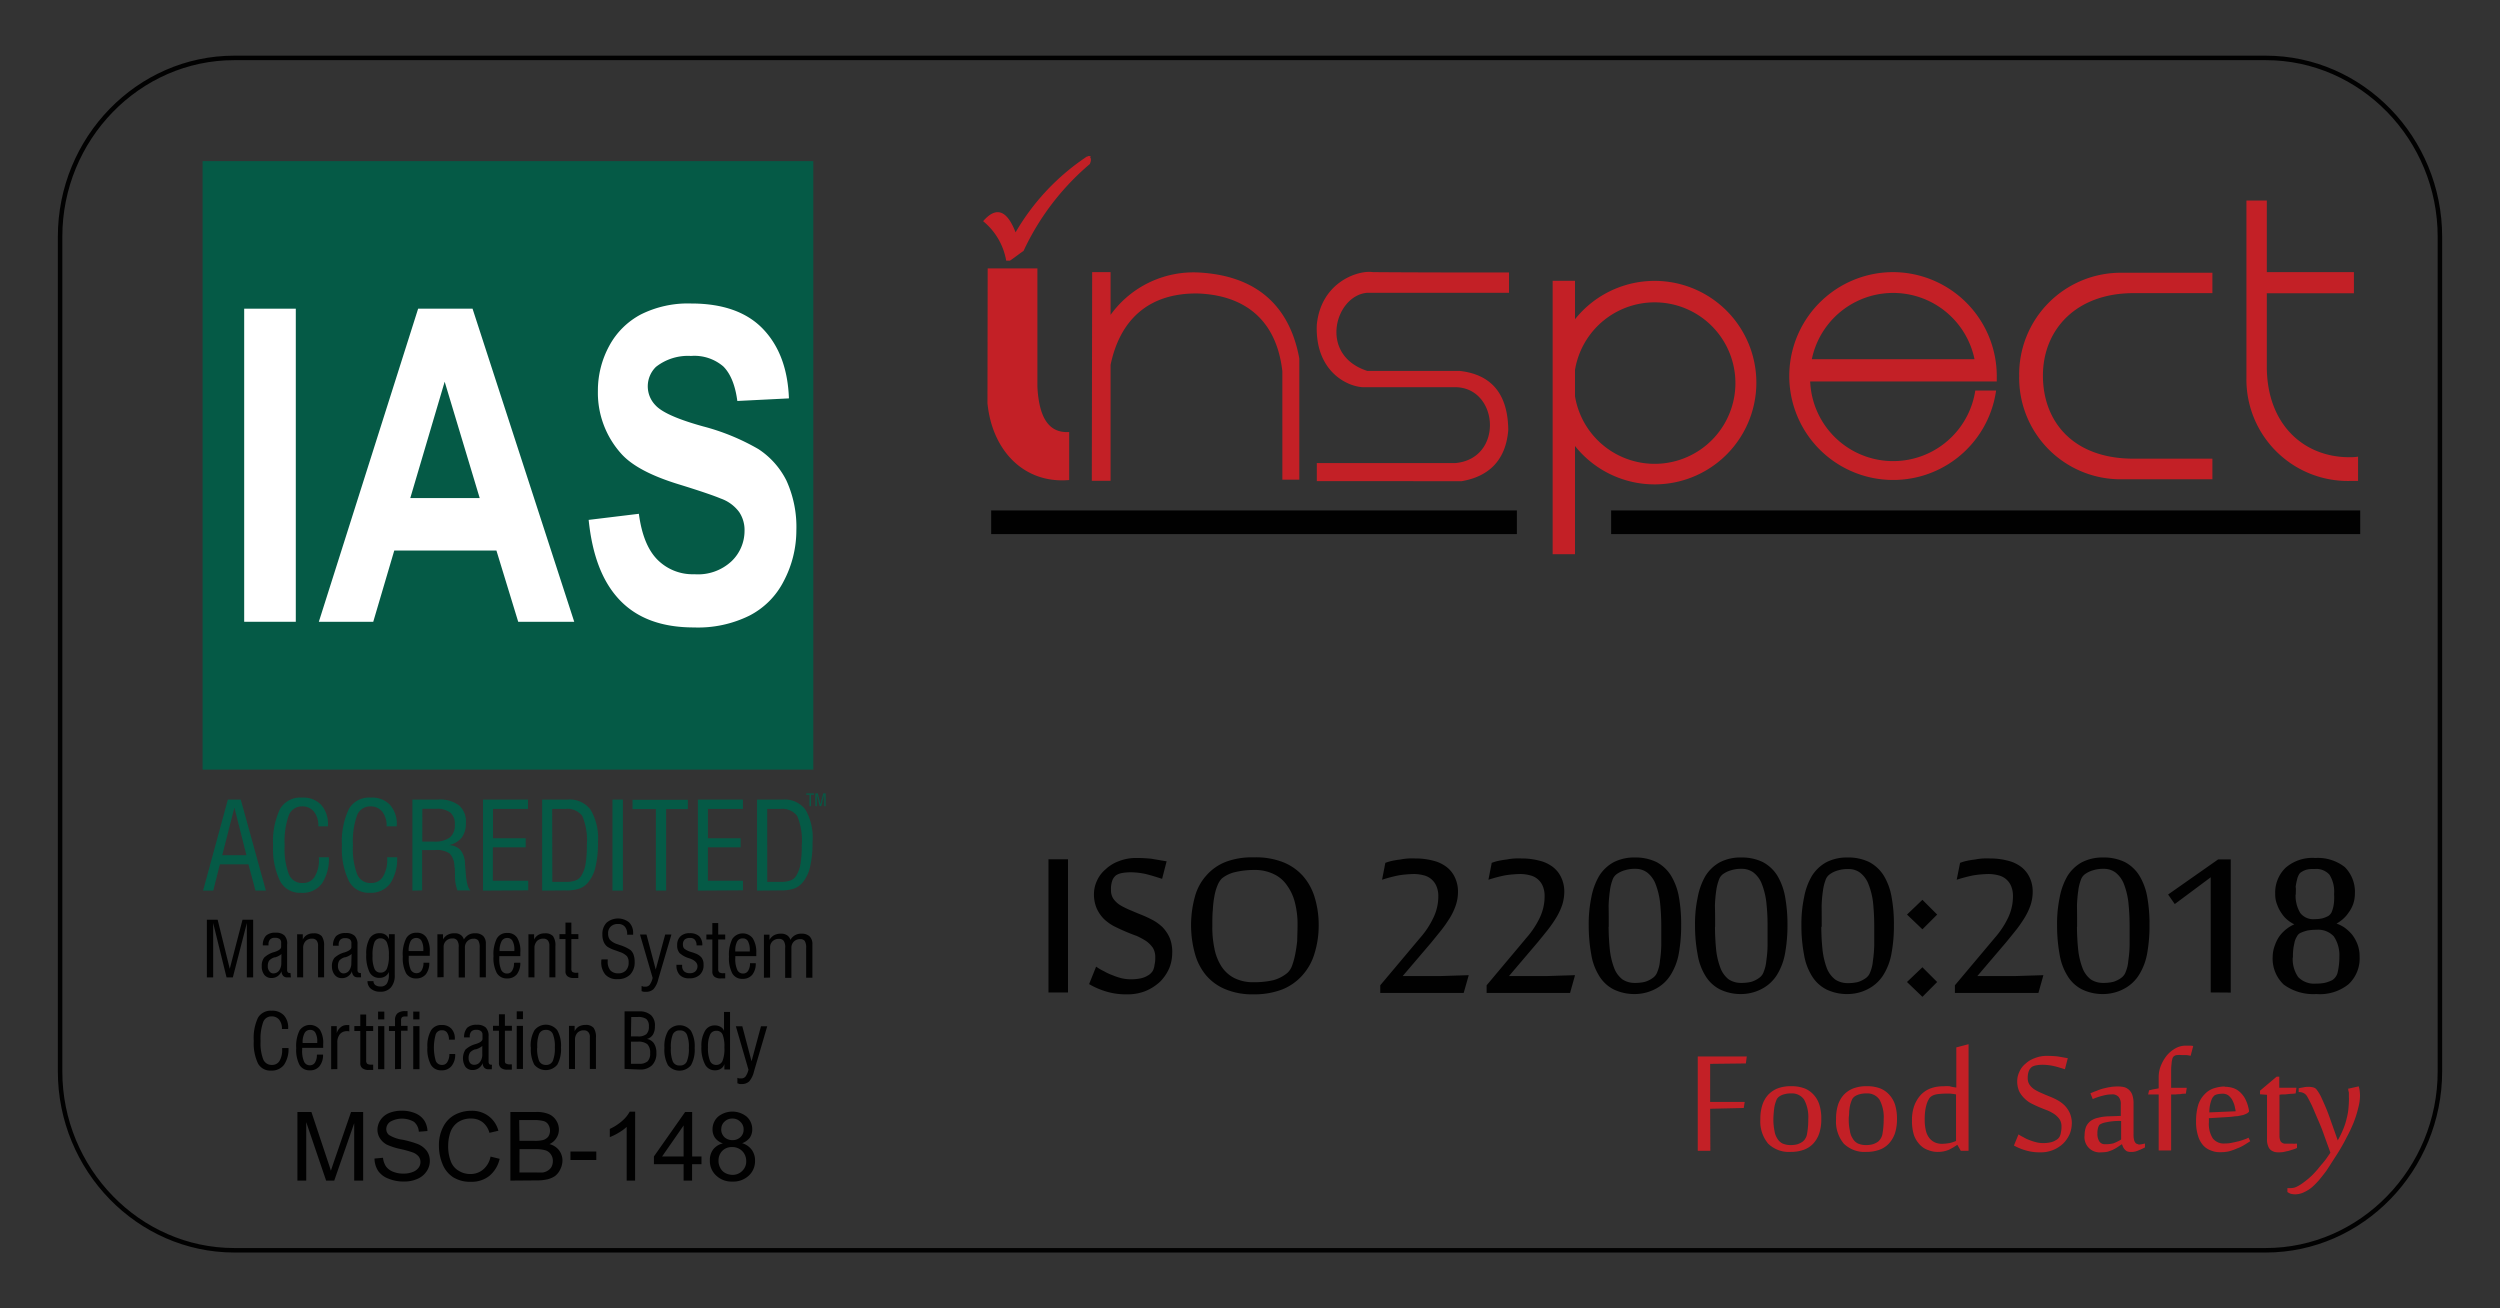 <svg id="Layer_1" data-name="Layer 1" xmlns="http://www.w3.org/2000/svg" viewBox="0 0 357 186.8"><rect x="0" y="0" width="357" height="186.8" fill="#333333" stroke="none"/><defs><style>.cls-1,.cls-6{fill:#c32026;}.cls-1{fill-rule:evenodd;}.cls-2,.cls-4,.cls-5{fill:none;stroke-miterlimit:10;}.cls-2{stroke:#c32026;}.cls-2,.cls-4{stroke-width:0.28px;}.cls-3{fill:#010101;}.cls-4,.cls-5{stroke:#010101;}.cls-5{stroke-width:0.64px;}.cls-7{fill:#055a46;}.cls-8{fill:#fff;}</style></defs><title>iso icons</title><path class="cls-1" d="M224.77,52.82v3.77a11.67,11.67,0,1,0,0-3.77Zm-2.91-12.58h2.91V46a14.39,14.39,0,1,1,0,17.28V79h-2.91V40.24Z"/><path class="cls-2" d="M224.77,52.82v3.77a11.67,11.67,0,1,0,0-3.77Zm-2.91-12.58h2.91V46a14.39,14.39,0,1,1,0,17.28V79h-2.91V40.24Z"/><path class="cls-1" d="M141.18,38.47H148V55.21c.21,4.28,1.55,6.74,4.54,6.63v6.58c-6.36.48-10.75-4.28-11.39-10.86Zm-.59-6.9a9.43,9.43,0,0,1,3.21,5.51h.38c.64-.43,1.23-.91,1.87-1.34a36.46,36.46,0,0,1,9.46-12.4c.22-.54.16-.86-.16-.91A32.58,32.58,0,0,0,145,33.5C143.59,29.7,142.09,29.92,140.59,31.57ZM156.1,39h2.35v6.41a14.46,14.46,0,0,1,12.68-6.36c8.18.43,12.88,4.65,14.27,12.14V68.36h-2.14V53c-.9-7.86-5.93-11-12.19-11.23-6.95-.1-11.23,3.64-12.62,10.32V68.52h-2.4Zm59.25.05v2.62H195.24c-4.76.37-7.22,9.14,0,11.44h13.21c4.28.48,6.74,3.05,6.79,8.29-.37,4.6-3.1,6.58-6.52,7.17H188.18v-2.3h19.63c7.16-.64,6.41-11.07,0-11.12H194.55c-2.36-.17-6.63-2.41-6.37-8.77.59-6,5.83-7.7,7.86-7.38,6.42.05,12.89.05,19.31.05Z"/><path class="cls-2" d="M141.18,38.47H148V55.21c.21,4.28,1.55,6.74,4.54,6.63v6.58c-6.36.48-10.75-4.28-11.39-10.86Zm-.59-6.9a9.43,9.43,0,0,1,3.21,5.51h.38c.64-.43,1.23-.91,1.87-1.34a36.46,36.46,0,0,1,9.46-12.4c.22-.54.16-.86-.16-.91A32.58,32.58,0,0,0,145,33.5C143.59,29.7,142.09,29.92,140.59,31.57ZM156.1,39h2.35v6.41a14.46,14.46,0,0,1,12.68-6.36c8.18.43,12.88,4.65,14.27,12.14V68.36h-2.14V53c-.9-7.86-5.93-11-12.19-11.23-6.95-.1-11.23,3.64-12.62,10.32V68.52h-2.4Zm59.25.05v2.62H195.24c-4.76.37-7.22,9.14,0,11.44h13.21c4.28.48,6.74,3.05,6.79,8.29-.37,4.6-3.1,6.58-6.52,7.17H188.18v-2.3h19.63c7.16-.64,6.41-11.07,0-11.12H194.55c-2.36-.17-6.63-2.41-6.37-8.77.59-6,5.83-7.7,7.86-7.38,6.42.05,12.89.05,19.31.05Z"/><path class="cls-1" d="M282.13,51.43a12,12,0,0,0-23.57,0ZM270.37,39A14.72,14.72,0,0,1,285,53.7v.63H258.35a12,12,0,0,0,23.84,1.58h2.69A14.7,14.7,0,1,1,270.37,39Z"/><path class="cls-2" d="M282.13,51.43a12,12,0,0,0-23.57,0ZM270.37,39A14.72,14.72,0,0,1,285,53.7v.63H258.35a12,12,0,0,0,23.84,1.58h2.69A14.7,14.7,0,1,1,270.37,39Z"/><path class="cls-1" d="M303.08,39.09h12.71v2.63H304.67c-8.34,0-13.08,5.33-13.08,11.92h0c0,6.59,4.32,12,13.08,12h11.12V68.3H303.08a14.34,14.34,0,0,1-14.6-14.6h0A14.37,14.37,0,0,1,303.08,39.09Z"/><path class="cls-2" d="M303.08,39.09h12.71v2.63H304.67c-8.34,0-13.08,5.33-13.08,11.92h0c0,6.59,4.32,12,13.08,12h11.12V68.3H303.08a14.34,14.34,0,0,1-14.6-14.6h0A14.37,14.37,0,0,1,303.08,39.09Z"/><path class="cls-1" d="M320.93,53.93V28.78h2.63V39H336v2.74H323.56V52.35c0,8.33,5.33,13.08,11.92,13.08h0a6.89,6.89,0,0,0,1.11-.06v3.17h-1A14.35,14.35,0,0,1,320.93,53.93Z"/><path class="cls-2" d="M320.93,53.93V28.78h2.63V39H336v2.74H323.56V52.35c0,8.33,5.33,13.08,11.92,13.08h0a6.89,6.89,0,0,0,1.11-.06v3.17h-1A14.35,14.35,0,0,1,320.93,53.93Z"/><path class="cls-3" d="M149.86,141.58V122.84h2.51v18.74Zm17.39-5.43a5.69,5.69,0,0,1-.41,2.06,6.34,6.34,0,0,1-1.24,1.84,6.88,6.88,0,0,1-2,1.31,6.71,6.71,0,0,1-2.7.49,9.39,9.39,0,0,1-2.84-.38,10.9,10.9,0,0,1-2.36-1l.89-2.22a7.73,7.73,0,0,0,1,.57,7.29,7.29,0,0,0,1.2.56,8.91,8.91,0,0,0,1.35.45,5.55,5.55,0,0,0,1.31.15,6.43,6.43,0,0,0,1.54-.15,3.27,3.27,0,0,0,1-.41,1.81,1.81,0,0,0,.41-.3,1.93,1.93,0,0,0,.38-.49,2.61,2.61,0,0,0,.22-.79,4.46,4.46,0,0,0,.11-1.12,2.67,2.67,0,0,0-.37-1.46,4.24,4.24,0,0,0-1-1,11.25,11.25,0,0,0-1.39-.75c-.53-.18-1.09-.41-1.61-.63s-1.09-.49-1.61-.75a6.35,6.35,0,0,1-1.39-1,5.07,5.07,0,0,1-1-1.46,4.93,4.93,0,0,1-.38-2.1,4.25,4.25,0,0,1,.41-1.73,4.34,4.34,0,0,1,1.17-1.57,5.36,5.36,0,0,1,1.87-1.16,6.5,6.5,0,0,1,2.51-.45,19.47,19.47,0,0,1,2.1.11l2,.34-.57,2.21c-.71-.23-1.42-.45-2.17-.64a11,11,0,0,0-2.14-.26,7.64,7.64,0,0,0-1.34.11,2.53,2.53,0,0,0-.9.34,1.94,1.94,0,0,0-.57.75,3.73,3.73,0,0,0-.22,1.46,2.3,2.3,0,0,0,.37,1.35,3.54,3.54,0,0,0,1,.94,11,11,0,0,0,1.42.71c.53.22,1.05.45,1.61.67a16.73,16.73,0,0,1,1.62.75,6.53,6.53,0,0,1,1.38,1,5.27,5.27,0,0,1,1,1.5A5.18,5.18,0,0,1,167.25,136.15Zm20.92-4a13.41,13.41,0,0,1-.6,4,8,8,0,0,1-1.73,3.07,7.47,7.47,0,0,1-2.81,1.95,10.93,10.93,0,0,1-4,.68,9.81,9.81,0,0,1-4-.72,7.07,7.07,0,0,1-2.7-1.95,8.12,8.12,0,0,1-1.57-3.07,15.17,15.17,0,0,1,0-8,7.28,7.28,0,0,1,1.61-3,7,7,0,0,1,2.73-1.91,10.48,10.48,0,0,1,3.94-.63,10.61,10.61,0,0,1,4,.63,7.42,7.42,0,0,1,2.85,1.91,8.07,8.07,0,0,1,1.69,3A13.4,13.4,0,0,1,188.17,132.14Zm-2.74,0a12.65,12.65,0,0,0-.37-3.26,7.23,7.23,0,0,0-1.17-2.55,4.82,4.82,0,0,0-1.95-1.65,6.31,6.31,0,0,0-2.88-.6,11.84,11.84,0,0,0-2.66.3,4.79,4.79,0,0,0-2,.94,3.07,3.07,0,0,0-.67,1.05,7.52,7.52,0,0,0-.45,1.57,14.34,14.34,0,0,0-.23,2c-.07.71-.07,1.42-.07,2.21a14.94,14.94,0,0,0,.3,3.3,7.41,7.41,0,0,0,1,2.58,5,5,0,0,0,1.87,1.73,6.14,6.14,0,0,0,2.89.63,12.15,12.15,0,0,0,2.85-.3,5.44,5.44,0,0,0,2.06-1.08,2.69,2.69,0,0,0,.68-1.05,10.66,10.66,0,0,0,.45-1.61,20.17,20.17,0,0,0,.3-2C185.39,133.6,185.43,132.85,185.43,132.14ZM200,139.52c.3,0,.67,0,1.12,0h3c.52,0,1.08,0,1.61,0l3.82-.12-.64,2.25H197.24v-.9l5.7-6.78a12.18,12.18,0,0,0,1.87-2.85,7.07,7.07,0,0,0,.72-3.11,3.65,3.65,0,0,0-.27-1.5,2.77,2.77,0,0,0-1.91-1.65,5.8,5.8,0,0,0-1.42-.19,15.84,15.84,0,0,0-2.21.19,21.73,21.73,0,0,0-2.18.56l.41-2.1a6.43,6.43,0,0,1,.9-.26,11.06,11.06,0,0,1,1.13-.18,8.34,8.34,0,0,1,1.16-.15,9.23,9.23,0,0,1,1,0,9.53,9.53,0,0,1,2.44.3,5,5,0,0,1,1.87.86,3.81,3.81,0,0,1,1.16,1.42,4.54,4.54,0,0,1,.45,2.07,5.8,5.8,0,0,1-.3,1.83,8.69,8.69,0,0,1-.82,1.76,20.16,20.16,0,0,1-1.2,1.73l-1.46,1.8Zm15.18,0c.3,0,.67,0,1.12,0h3c.52,0,1.09,0,1.61,0l3.82-.12-.63,2.25H212.43v-.9l5.69-6.78a12.55,12.55,0,0,0,1.88-2.85,7.2,7.2,0,0,0,.71-3.11,3.83,3.83,0,0,0-.26-1.5,2.76,2.76,0,0,0-1.92-1.65,5.73,5.73,0,0,0-1.42-.19,16,16,0,0,0-2.21.19,21.54,21.54,0,0,0-2.17.56l.41-2.1a5.73,5.73,0,0,1,.9-.26,10.87,10.87,0,0,1,1.12-.18,8.54,8.54,0,0,1,1.16-.15,9.4,9.4,0,0,1,1,0,9.51,9.51,0,0,1,2.43.3,5.07,5.07,0,0,1,1.88.86,3.91,3.91,0,0,1,1.16,1.42,4.54,4.54,0,0,1,.45,2.07,6.1,6.1,0,0,1-.3,1.83,9.32,9.32,0,0,1-.83,1.76,18.13,18.13,0,0,1-1.2,1.73c-.45.56-.93,1.16-1.46,1.8Zm18.33,2.29a6.62,6.62,0,0,1-3-.64,5,5,0,0,1-2-1.84,8.1,8.1,0,0,1-1.13-3,23,23,0,0,1-.37-4.16,18.49,18.49,0,0,1,.37-4,9.44,9.44,0,0,1,1.09-3,5.51,5.51,0,0,1,2-1.91,6.3,6.3,0,0,1,3-.67,6.74,6.74,0,0,1,3,.63,5.32,5.32,0,0,1,2,1.84,8.6,8.6,0,0,1,1.13,3,22,22,0,0,1,.33,4.05,22.19,22.19,0,0,1-.33,4,8.47,8.47,0,0,1-1.13,3,5.43,5.43,0,0,1-2,1.91A6.24,6.24,0,0,1,233.53,141.81Zm-3.94-9.6a33.56,33.56,0,0,0,.19,3.56,10.77,10.77,0,0,0,.64,2.59,3.83,3.83,0,0,0,1.2,1.61,3.3,3.3,0,0,0,1.87.53,6.09,6.09,0,0,0,1.43-.15,3.8,3.8,0,0,0,1.27-.64,1.9,1.9,0,0,0,.64-.9,5.17,5.17,0,0,0,.37-1.61,16.57,16.57,0,0,0,.19-2.21c0-.83,0-1.77,0-2.78a32.58,32.58,0,0,0-.19-3.48,10.8,10.8,0,0,0-.67-2.63,4,4,0,0,0-1.2-1.61,2.9,2.9,0,0,0-1.8-.56,4.72,4.72,0,0,0-1.46.19,3.85,3.85,0,0,0-1.28.6,1.81,1.81,0,0,0-.64.9,6.73,6.73,0,0,0-.37,1.53,19.21,19.21,0,0,0-.19,2.21C229.59,130.23,229.59,131.16,229.59,132.21Zm19.12,9.6a6.62,6.62,0,0,1-3-.64,5,5,0,0,1-2-1.84,8.09,8.09,0,0,1-1.12-3,22,22,0,0,1-.38-4.16,17.84,17.84,0,0,1,.38-4,9.44,9.44,0,0,1,1.08-3,5.54,5.54,0,0,1,2-1.91,6.23,6.23,0,0,1,3-.67,6.71,6.71,0,0,1,3,.63,5.35,5.35,0,0,1,2,1.84,8.79,8.79,0,0,1,1.12,3,21.89,21.89,0,0,1,.34,4.05,22.14,22.14,0,0,1-.34,4,8.66,8.66,0,0,1-1.12,3,5.46,5.46,0,0,1-2,1.91A6.21,6.21,0,0,1,248.71,141.81Zm-3.93-9.6a33.77,33.77,0,0,0,.18,3.56,10.77,10.77,0,0,0,.64,2.59,3.83,3.83,0,0,0,1.2,1.61,3.35,3.35,0,0,0,1.88.53,6.06,6.06,0,0,0,1.42-.15,3.8,3.8,0,0,0,1.27-.64,1.84,1.84,0,0,0,.64-.9,5.44,5.44,0,0,0,.38-1.61,16.72,16.72,0,0,0,.18-2.21c0-.83,0-1.77,0-2.78a30.15,30.15,0,0,0-.19-3.48,10.8,10.8,0,0,0-.67-2.63,3.9,3.9,0,0,0-1.2-1.61,2.9,2.9,0,0,0-1.8-.56,4.72,4.72,0,0,0-1.46.19,3.85,3.85,0,0,0-1.28.6,1.8,1.8,0,0,0-.63.9,7.26,7.26,0,0,0-.38,1.53,19.21,19.21,0,0,0-.19,2.21C244.78,130.23,244.78,131.16,244.78,132.21Zm19.12,9.6a6.59,6.59,0,0,1-3-.64,5,5,0,0,1-2-1.84,8.09,8.09,0,0,1-1.12-3,22,22,0,0,1-.38-4.16,18.45,18.45,0,0,1,.38-4,9.21,9.21,0,0,1,1.09-3,5.51,5.51,0,0,1,2-1.91,6.27,6.27,0,0,1,3-.67,6.67,6.67,0,0,1,3,.63,5.35,5.35,0,0,1,2,1.84,8.6,8.6,0,0,1,1.12,3,21.05,21.05,0,0,1,.34,4.05,21.28,21.28,0,0,1-.34,4,8.47,8.47,0,0,1-1.12,3,5.46,5.46,0,0,1-2,1.91A6.17,6.17,0,0,1,263.9,141.81Zm-3.94-9.6a33.56,33.56,0,0,0,.19,3.56,11.29,11.29,0,0,0,.63,2.59A3.92,3.92,0,0,0,262,140a3.35,3.35,0,0,0,1.88.53,6,6,0,0,0,1.42-.15,3.94,3.94,0,0,0,1.28-.64,1.89,1.89,0,0,0,.63-.9,5.44,5.44,0,0,0,.38-1.61,18.43,18.43,0,0,0,.19-2.21c0-.83,0-1.77,0-2.78a32.76,32.76,0,0,0-.18-3.48,10.77,10.77,0,0,0-.68-2.63,3.9,3.9,0,0,0-1.2-1.61,2.86,2.86,0,0,0-1.8-.56,4.76,4.76,0,0,0-1.46.19,3.71,3.71,0,0,0-1.27.6,1.75,1.75,0,0,0-.64.9,6.73,6.73,0,0,0-.37,1.53,17.2,17.2,0,0,0-.19,2.21C260,130.23,260,131.16,260,132.21Zm14.58-3.52,1.91,1.91-1.91,1.91-2-1.91Zm0,9.63,1.91,1.91-1.91,1.92-2-1.92Zm7.54,1.2c.3,0,.67,0,1.12,0h3c.52,0,1.09,0,1.61,0l3.82-.12-.63,2.25H279.3v-.9l5.7-6.78a12.55,12.55,0,0,0,1.88-2.85,7.2,7.2,0,0,0,.71-3.11,3.83,3.83,0,0,0-.26-1.5,2.76,2.76,0,0,0-1.92-1.65,5.8,5.8,0,0,0-1.42-.19,16,16,0,0,0-2.21.19,22.45,22.45,0,0,0-2.18.56l.42-2.1a5.73,5.73,0,0,1,.9-.26,10.87,10.87,0,0,1,1.12-.18,8.54,8.54,0,0,1,1.16-.15,9.32,9.32,0,0,1,1,0,9.53,9.53,0,0,1,2.44.3,5.07,5.07,0,0,1,1.88.86,4,4,0,0,1,1.16,1.42,4.54,4.54,0,0,1,.45,2.07,6.1,6.1,0,0,1-.3,1.83,9.32,9.32,0,0,1-.83,1.76,18.13,18.13,0,0,1-1.2,1.73c-.45.56-.93,1.16-1.46,1.8Zm18.33,2.29a6.62,6.62,0,0,1-3-.64,5,5,0,0,1-2-1.84,8.1,8.1,0,0,1-1.13-3,23,23,0,0,1-.37-4.16,18.49,18.49,0,0,1,.37-4,9.44,9.44,0,0,1,1.09-3,5.51,5.51,0,0,1,2-1.91,6.3,6.3,0,0,1,3-.67,6.74,6.74,0,0,1,3,.63,5.32,5.32,0,0,1,2,1.84,8.6,8.6,0,0,1,1.13,3,22,22,0,0,1,.33,4.05,22.19,22.19,0,0,1-.33,4,8.47,8.47,0,0,1-1.13,3,5.43,5.43,0,0,1-2,1.91A6.24,6.24,0,0,1,300.41,141.81Zm-3.94-9.6a33.56,33.56,0,0,0,.19,3.56,10.77,10.77,0,0,0,.64,2.59,3.83,3.83,0,0,0,1.2,1.61,3.3,3.3,0,0,0,1.87.53,6.09,6.09,0,0,0,1.43-.15,3.8,3.8,0,0,0,1.27-.64,1.9,1.9,0,0,0,.64-.9,5.17,5.17,0,0,0,.37-1.61,16.57,16.57,0,0,0,.19-2.21c0-.83,0-1.77,0-2.78a32.58,32.58,0,0,0-.19-3.48,10.8,10.8,0,0,0-.67-2.63,4,4,0,0,0-1.2-1.61,2.9,2.9,0,0,0-1.8-.56,4.72,4.72,0,0,0-1.46.19,3.85,3.85,0,0,0-1.28.6,1.81,1.81,0,0,0-.64.9,6.73,6.73,0,0,0-.37,1.53,19.21,19.21,0,0,0-.19,2.21C296.47,130.23,296.47,131.16,296.47,132.21Zm19.38,9.37V125l-5.24,3.9-.79-1.13,7-4.91h1.61v18.74Zm14.93.23a7,7,0,0,1-4.54-1.31,4.94,4.94,0,0,1-1.54-3.9A4.49,4.49,0,0,1,325,135a4.86,4.86,0,0,1,.71-1.35,5.45,5.45,0,0,1,1.05-1A4.82,4.82,0,0,1,328,132a4.32,4.32,0,0,1-1.13-.64,3.9,3.9,0,0,1-.93-1,5,5,0,0,1-.64-1.24,3.71,3.71,0,0,1-.26-1.46A4.78,4.78,0,0,1,326.5,124a5.7,5.7,0,0,1,4.13-1.34,6.08,6.08,0,0,1,4.12,1.27,4.88,4.88,0,0,1,1.39,3.67,4.56,4.56,0,0,1-.23,1.43,4.47,4.47,0,0,1-.64,1.2,4.4,4.4,0,0,1-.9,1,4.77,4.77,0,0,1-1.08.68,5.18,5.18,0,0,1,1.38.63,5.9,5.9,0,0,1,1.13,1.05,5.43,5.43,0,0,1,.75,1.39,4.73,4.73,0,0,1,.26,1.61,4.87,4.87,0,0,1-1.54,3.86A6.38,6.38,0,0,1,330.78,141.81Zm-3.49-5.21a4.68,4.68,0,0,0,.79,3,3.3,3.3,0,0,0,2.66,1,6.52,6.52,0,0,0,1.27-.11,5.14,5.14,0,0,0,1.13-.41,1.94,1.94,0,0,0,.86-1.32,9.24,9.24,0,0,0,.22-2.13,4.94,4.94,0,0,0-.82-3,3.2,3.2,0,0,0-2.59-1,7.37,7.37,0,0,0-1.31.11,5.86,5.86,0,0,0-1.09.38,1.29,1.29,0,0,0-.52.56,2.77,2.77,0,0,0-.34.82c-.07.34-.15.68-.19,1.05S327.29,136.22,327.29,136.6Zm.41-9a4.91,4.91,0,0,0,.68,2.85,2.47,2.47,0,0,0,2.21.94,4.79,4.79,0,0,0,1.08-.11,3.94,3.94,0,0,0,.94-.38,1.82,1.82,0,0,0,.45-.49,3.88,3.88,0,0,0,.26-.75,5.34,5.34,0,0,0,.15-1,9,9,0,0,0,0-1,4.71,4.71,0,0,0-.67-2.81,2.63,2.63,0,0,0-2.18-.9c-.41,0-.78,0-1.12.07a2.74,2.74,0,0,0-.9.38,1.08,1.08,0,0,0-.45.49,2.71,2.71,0,0,0-.26.75,6.94,6.94,0,0,0-.19,1C327.74,126.93,327.7,127.27,327.7,127.6Z"/><path class="cls-4" d="M149.86,141.58V122.84h2.51v18.74Zm17.39-5.43a5.69,5.69,0,0,1-.41,2.06,6.34,6.34,0,0,1-1.24,1.84,6.88,6.88,0,0,1-2,1.31,6.71,6.71,0,0,1-2.7.49,9.39,9.39,0,0,1-2.84-.38,10.9,10.9,0,0,1-2.36-1l.89-2.22a7.73,7.73,0,0,0,1,.57,7.29,7.29,0,0,0,1.2.56,8.91,8.91,0,0,0,1.35.45,5.55,5.55,0,0,0,1.31.15,6.43,6.43,0,0,0,1.54-.15,3.27,3.27,0,0,0,1-.41,1.81,1.81,0,0,0,.41-.3,1.93,1.93,0,0,0,.38-.49,2.61,2.61,0,0,0,.22-.79,4.46,4.46,0,0,0,.11-1.12,2.67,2.67,0,0,0-.37-1.46,4.24,4.24,0,0,0-1-1,11.25,11.25,0,0,0-1.39-.75c-.53-.18-1.09-.41-1.61-.63s-1.09-.49-1.61-.75a6.35,6.35,0,0,1-1.39-1,5.07,5.07,0,0,1-1-1.46,4.93,4.93,0,0,1-.38-2.1,4.25,4.25,0,0,1,.41-1.73,4.34,4.34,0,0,1,1.17-1.57,5.36,5.36,0,0,1,1.87-1.16,6.5,6.5,0,0,1,2.51-.45,19.47,19.47,0,0,1,2.1.11l2,.34-.57,2.21c-.71-.23-1.42-.45-2.17-.64a11,11,0,0,0-2.14-.26,7.64,7.64,0,0,0-1.34.11,2.53,2.53,0,0,0-.9.34,1.94,1.94,0,0,0-.57.75,3.73,3.73,0,0,0-.22,1.46,2.3,2.3,0,0,0,.37,1.35,3.54,3.54,0,0,0,1,.94,11,11,0,0,0,1.42.71c.53.22,1.05.45,1.61.67a16.73,16.73,0,0,1,1.62.75,6.53,6.53,0,0,1,1.38,1,5.27,5.27,0,0,1,1,1.5A5.18,5.18,0,0,1,167.25,136.15Zm20.92-4a13.41,13.41,0,0,1-.6,4,8,8,0,0,1-1.73,3.07,7.47,7.47,0,0,1-2.81,1.95,10.93,10.93,0,0,1-4,.68,9.81,9.81,0,0,1-4-.72,7.07,7.07,0,0,1-2.7-1.95,8.12,8.12,0,0,1-1.57-3.07,15.17,15.17,0,0,1,0-8,7.28,7.28,0,0,1,1.61-3,7,7,0,0,1,2.73-1.91,10.48,10.48,0,0,1,3.94-.63,10.61,10.61,0,0,1,4,.63,7.42,7.42,0,0,1,2.85,1.91,8.07,8.07,0,0,1,1.69,3A13.4,13.4,0,0,1,188.17,132.14Zm-2.74,0a12.65,12.65,0,0,0-.37-3.26,7.23,7.23,0,0,0-1.17-2.55,4.82,4.82,0,0,0-1.95-1.65,6.31,6.31,0,0,0-2.88-.6,11.84,11.84,0,0,0-2.66.3,4.79,4.79,0,0,0-2,.94,3.07,3.07,0,0,0-.67,1.05,7.52,7.52,0,0,0-.45,1.57,14.34,14.34,0,0,0-.23,2c-.07.71-.07,1.42-.07,2.21a14.94,14.94,0,0,0,.3,3.3,7.41,7.41,0,0,0,1,2.58,5,5,0,0,0,1.87,1.73,6.14,6.14,0,0,0,2.89.63,12.15,12.15,0,0,0,2.85-.3,5.44,5.44,0,0,0,2.06-1.08,2.69,2.69,0,0,0,.68-1.05,10.66,10.66,0,0,0,.45-1.61,20.17,20.17,0,0,0,.3-2C185.39,133.6,185.43,132.85,185.43,132.14ZM200,139.52c.3,0,.67,0,1.12,0h3c.52,0,1.08,0,1.61,0l3.82-.12-.64,2.25H197.24v-.9l5.7-6.78a12.18,12.18,0,0,0,1.87-2.85,7.07,7.07,0,0,0,.72-3.11,3.65,3.65,0,0,0-.27-1.5,2.77,2.77,0,0,0-1.91-1.65,5.8,5.8,0,0,0-1.42-.19,15.84,15.84,0,0,0-2.21.19,21.73,21.73,0,0,0-2.18.56l.41-2.1a6.43,6.43,0,0,1,.9-.26,11.06,11.06,0,0,1,1.13-.18,8.34,8.34,0,0,1,1.16-.15,9.23,9.23,0,0,1,1,0,9.53,9.53,0,0,1,2.44.3,5,5,0,0,1,1.87.86,3.81,3.81,0,0,1,1.16,1.42,4.54,4.54,0,0,1,.45,2.07,5.8,5.8,0,0,1-.3,1.83,8.69,8.69,0,0,1-.82,1.76,20.16,20.16,0,0,1-1.2,1.73l-1.46,1.8Zm15.18,0c.3,0,.67,0,1.12,0h3c.52,0,1.09,0,1.61,0l3.82-.12-.63,2.25H212.43v-.9l5.69-6.78a12.55,12.55,0,0,0,1.88-2.85,7.2,7.2,0,0,0,.71-3.11,3.83,3.83,0,0,0-.26-1.5,2.76,2.76,0,0,0-1.92-1.65,5.73,5.73,0,0,0-1.42-.19,16,16,0,0,0-2.21.19,21.54,21.54,0,0,0-2.17.56l.41-2.1a5.73,5.73,0,0,1,.9-.26,10.87,10.87,0,0,1,1.12-.18,8.54,8.54,0,0,1,1.16-.15,9.4,9.4,0,0,1,1,0,9.51,9.51,0,0,1,2.43.3,5.07,5.07,0,0,1,1.88.86,3.91,3.91,0,0,1,1.16,1.42,4.54,4.54,0,0,1,.45,2.07,6.1,6.1,0,0,1-.3,1.83,9.32,9.32,0,0,1-.83,1.76,18.13,18.13,0,0,1-1.2,1.73c-.45.56-.93,1.16-1.46,1.8Zm18.33,2.29a6.62,6.62,0,0,1-3-.64,5,5,0,0,1-2-1.84,8.1,8.1,0,0,1-1.13-3,23,23,0,0,1-.37-4.16,18.49,18.49,0,0,1,.37-4,9.44,9.44,0,0,1,1.09-3,5.51,5.51,0,0,1,2-1.91,6.3,6.3,0,0,1,3-.67,6.74,6.74,0,0,1,3,.63,5.32,5.32,0,0,1,2,1.84,8.6,8.6,0,0,1,1.13,3,22,22,0,0,1,.33,4.05,22.19,22.19,0,0,1-.33,4,8.47,8.47,0,0,1-1.13,3,5.43,5.43,0,0,1-2,1.91A6.24,6.24,0,0,1,233.53,141.81Zm-3.94-9.6a33.56,33.56,0,0,0,.19,3.56,10.77,10.77,0,0,0,.64,2.59,3.83,3.83,0,0,0,1.2,1.61,3.3,3.3,0,0,0,1.87.53,6.09,6.09,0,0,0,1.43-.15,3.8,3.8,0,0,0,1.27-.64,1.9,1.9,0,0,0,.64-.9,5.17,5.17,0,0,0,.37-1.61,16.57,16.57,0,0,0,.19-2.21c0-.83,0-1.77,0-2.78a32.58,32.58,0,0,0-.19-3.48,10.8,10.8,0,0,0-.67-2.63,4,4,0,0,0-1.2-1.61,2.9,2.9,0,0,0-1.8-.56,4.72,4.72,0,0,0-1.46.19,3.85,3.85,0,0,0-1.28.6,1.81,1.81,0,0,0-.64.9,6.73,6.73,0,0,0-.37,1.53,19.21,19.21,0,0,0-.19,2.21C229.59,130.23,229.59,131.16,229.59,132.21Zm19.12,9.6a6.62,6.62,0,0,1-3-.64,5,5,0,0,1-2-1.84,8.09,8.09,0,0,1-1.12-3,22,22,0,0,1-.38-4.16,17.84,17.84,0,0,1,.38-4,9.44,9.44,0,0,1,1.08-3,5.54,5.54,0,0,1,2-1.91,6.23,6.23,0,0,1,3-.67,6.71,6.71,0,0,1,3,.63,5.35,5.35,0,0,1,2,1.84,8.79,8.79,0,0,1,1.12,3,21.89,21.89,0,0,1,.34,4.05,22.14,22.14,0,0,1-.34,4,8.66,8.66,0,0,1-1.12,3,5.46,5.46,0,0,1-2,1.91A6.21,6.21,0,0,1,248.71,141.81Zm-3.93-9.6a33.77,33.77,0,0,0,.18,3.56,10.77,10.77,0,0,0,.64,2.59,3.83,3.83,0,0,0,1.2,1.61,3.35,3.35,0,0,0,1.88.53,6.06,6.06,0,0,0,1.42-.15,3.8,3.8,0,0,0,1.27-.64,1.84,1.84,0,0,0,.64-.9,5.44,5.44,0,0,0,.38-1.61,16.72,16.72,0,0,0,.18-2.21c0-.83,0-1.77,0-2.78a30.15,30.15,0,0,0-.19-3.48,10.8,10.8,0,0,0-.67-2.63,3.9,3.9,0,0,0-1.2-1.61,2.9,2.9,0,0,0-1.8-.56,4.72,4.72,0,0,0-1.46.19,3.85,3.85,0,0,0-1.28.6,1.8,1.8,0,0,0-.63.9,7.26,7.26,0,0,0-.38,1.53,19.21,19.21,0,0,0-.19,2.21C244.78,130.23,244.78,131.16,244.78,132.21Zm19.12,9.6a6.59,6.59,0,0,1-3-.64,5,5,0,0,1-2-1.84,8.09,8.09,0,0,1-1.12-3,22,22,0,0,1-.38-4.16,18.45,18.45,0,0,1,.38-4,9.21,9.21,0,0,1,1.09-3,5.51,5.51,0,0,1,2-1.91,6.27,6.27,0,0,1,3-.67,6.67,6.67,0,0,1,3,.63,5.35,5.35,0,0,1,2,1.84,8.6,8.6,0,0,1,1.12,3,21.05,21.05,0,0,1,.34,4.05,21.28,21.28,0,0,1-.34,4,8.47,8.47,0,0,1-1.12,3,5.46,5.46,0,0,1-2,1.91A6.17,6.17,0,0,1,263.9,141.81Zm-3.94-9.6a33.56,33.56,0,0,0,.19,3.56,11.29,11.29,0,0,0,.63,2.59A3.92,3.92,0,0,0,262,140a3.35,3.35,0,0,0,1.88.53,6,6,0,0,0,1.42-.15,3.94,3.94,0,0,0,1.28-.64,1.89,1.89,0,0,0,.63-.9,5.44,5.44,0,0,0,.38-1.61,18.43,18.43,0,0,0,.19-2.21c0-.83,0-1.77,0-2.78a32.76,32.76,0,0,0-.18-3.48,10.77,10.77,0,0,0-.68-2.63,3.9,3.9,0,0,0-1.2-1.61,2.86,2.86,0,0,0-1.8-.56,4.76,4.76,0,0,0-1.46.19,3.71,3.71,0,0,0-1.27.6,1.75,1.75,0,0,0-.64.9,6.73,6.73,0,0,0-.37,1.53,17.2,17.2,0,0,0-.19,2.21C260,130.23,260,131.16,260,132.21Zm14.58-3.52,1.91,1.91-1.91,1.91-2-1.91Zm0,9.63,1.91,1.91-1.91,1.92-2-1.92Zm7.54,1.2c.3,0,.67,0,1.12,0h3c.52,0,1.09,0,1.61,0l3.82-.12-.63,2.25H279.3v-.9l5.7-6.78a12.55,12.55,0,0,0,1.88-2.85,7.2,7.2,0,0,0,.71-3.11,3.83,3.83,0,0,0-.26-1.5,2.76,2.76,0,0,0-1.92-1.65,5.8,5.8,0,0,0-1.42-.19,16,16,0,0,0-2.21.19,22.45,22.45,0,0,0-2.18.56l.42-2.1a5.73,5.73,0,0,1,.9-.26,10.87,10.87,0,0,1,1.12-.18,8.54,8.54,0,0,1,1.16-.15,9.32,9.32,0,0,1,1,0,9.53,9.53,0,0,1,2.44.3,5.07,5.07,0,0,1,1.88.86,4,4,0,0,1,1.16,1.42,4.54,4.54,0,0,1,.45,2.07,6.1,6.1,0,0,1-.3,1.83,9.32,9.32,0,0,1-.83,1.76,18.13,18.13,0,0,1-1.2,1.73c-.45.56-.93,1.16-1.46,1.8Zm18.33,2.29a6.62,6.62,0,0,1-3-.64,5,5,0,0,1-2-1.84,8.1,8.1,0,0,1-1.13-3,23,23,0,0,1-.37-4.16,18.49,18.49,0,0,1,.37-4,9.44,9.44,0,0,1,1.09-3,5.51,5.51,0,0,1,2-1.91,6.3,6.3,0,0,1,3-.67,6.74,6.74,0,0,1,3,.63,5.32,5.32,0,0,1,2,1.84,8.6,8.6,0,0,1,1.13,3,22,22,0,0,1,.33,4.05,22.19,22.19,0,0,1-.33,4,8.47,8.47,0,0,1-1.13,3,5.43,5.43,0,0,1-2,1.91A6.24,6.24,0,0,1,300.41,141.81Zm-3.94-9.6a33.56,33.56,0,0,0,.19,3.56,10.77,10.77,0,0,0,.64,2.59,3.83,3.83,0,0,0,1.2,1.61,3.3,3.3,0,0,0,1.87.53,6.09,6.09,0,0,0,1.43-.15,3.8,3.8,0,0,0,1.27-.64,1.9,1.9,0,0,0,.64-.9,5.17,5.17,0,0,0,.37-1.61,16.57,16.57,0,0,0,.19-2.21c0-.83,0-1.77,0-2.78a32.58,32.58,0,0,0-.19-3.48,10.8,10.8,0,0,0-.67-2.63,4,4,0,0,0-1.2-1.61,2.9,2.9,0,0,0-1.8-.56,4.72,4.72,0,0,0-1.46.19,3.85,3.85,0,0,0-1.28.6,1.81,1.81,0,0,0-.64.9,6.73,6.73,0,0,0-.37,1.53,19.21,19.21,0,0,0-.19,2.21C296.47,130.23,296.47,131.16,296.47,132.21Zm19.38,9.37V125l-5.24,3.9-.79-1.13,7-4.91h1.61v18.74Zm14.93.23a7,7,0,0,1-4.54-1.31,4.94,4.94,0,0,1-1.54-3.9A4.49,4.49,0,0,1,325,135a4.86,4.86,0,0,1,.71-1.35,5.45,5.45,0,0,1,1.05-1A4.82,4.82,0,0,1,328,132a4.32,4.32,0,0,1-1.13-.64,3.9,3.9,0,0,1-.93-1,5,5,0,0,1-.64-1.24,3.71,3.71,0,0,1-.26-1.46A4.78,4.78,0,0,1,326.5,124a5.7,5.7,0,0,1,4.13-1.34,6.08,6.08,0,0,1,4.12,1.27,4.88,4.88,0,0,1,1.39,3.67,4.56,4.56,0,0,1-.23,1.43,4.47,4.47,0,0,1-.64,1.2,4.4,4.4,0,0,1-.9,1,4.77,4.77,0,0,1-1.08.68,5.18,5.18,0,0,1,1.38.63,5.9,5.9,0,0,1,1.13,1.05,5.43,5.43,0,0,1,.75,1.39,4.73,4.73,0,0,1,.26,1.61,4.87,4.87,0,0,1-1.54,3.86A6.38,6.38,0,0,1,330.78,141.81Zm-3.49-5.21a4.68,4.68,0,0,0,.79,3,3.3,3.3,0,0,0,2.66,1,6.52,6.52,0,0,0,1.27-.11,5.14,5.14,0,0,0,1.13-.41,1.94,1.94,0,0,0,.86-1.32,9.24,9.24,0,0,0,.22-2.13,4.94,4.94,0,0,0-.82-3,3.2,3.2,0,0,0-2.59-1,7.37,7.37,0,0,0-1.31.11,5.86,5.86,0,0,0-1.09.38,1.29,1.29,0,0,0-.52.56,2.77,2.77,0,0,0-.34.82c-.07.34-.15.68-.19,1.05S327.29,136.22,327.29,136.6Zm.41-9a4.91,4.91,0,0,0,.68,2.85,2.47,2.47,0,0,0,2.21.94,4.79,4.79,0,0,0,1.08-.11,3.94,3.94,0,0,0,.94-.38,1.82,1.82,0,0,0,.45-.49,3.88,3.88,0,0,0,.26-.75,5.34,5.34,0,0,0,.15-1,9,9,0,0,0,0-1,4.71,4.71,0,0,0-.67-2.81,2.63,2.63,0,0,0-2.18-.9c-.41,0-.78,0-1.12.07a2.74,2.74,0,0,0-.9.38,1.08,1.08,0,0,0-.45.49,2.71,2.71,0,0,0-.26.75,6.94,6.94,0,0,0-.19,1C327.74,126.93,327.7,127.27,327.7,127.6Z"/><path class="cls-5" d="M33.45,8.27h290.1c13.68,0,24.87,11.49,24.87,25.54V153c0,14-11.19,25.54-24.87,25.54H33.45C19.77,178.53,8.58,167,8.58,153V33.81C8.58,19.76,19.77,8.27,33.45,8.27Z"/><path class="cls-6" d="M244.24,164.33h-1.8V150.86h7l-.13,1-5.1.06v5.44l4.93,0-.13.86-4.8.11Zm11.51.16a4.23,4.23,0,0,1-3.26-1.18,4.93,4.93,0,0,1-1.11-3.48,6.32,6.32,0,0,1,.27-2,4,4,0,0,1,.84-1.49,3.79,3.79,0,0,1,1.34-.91,5.23,5.23,0,0,1,1.92-.32,5.3,5.3,0,0,1,1.88.29,3.42,3.42,0,0,1,1.35.92,3.72,3.72,0,0,1,.83,1.45,6.45,6.45,0,0,1,.27,2,6.36,6.36,0,0,1-.27,2,4,4,0,0,1-.83,1.48,3.42,3.42,0,0,1-1.35.92A5.29,5.29,0,0,1,255.75,164.49Zm-2.51-4.68a8,8,0,0,0,.16,1.69,2.7,2.7,0,0,0,.43,1.13,1.72,1.72,0,0,0,.76.68,3,3,0,0,0,1.13.21,4,4,0,0,0,.92-.11,2.85,2.85,0,0,0,.8-.4,1.81,1.81,0,0,0,.62-1.18,10.73,10.73,0,0,0,.16-2,5.26,5.26,0,0,0-.59-2.8,2.09,2.09,0,0,0-1.86-.89,3.37,3.37,0,0,0-.94.11,2.18,2.18,0,0,0-.78.35,1.21,1.21,0,0,0-.38.49,7.49,7.49,0,0,0-.24.75,8.21,8.21,0,0,0-.13.94C253.27,159.13,253.24,159.46,253.24,159.81Zm13.31,4.68a4.23,4.23,0,0,1-3.26-1.18,4.93,4.93,0,0,1-1.1-3.48,6.64,6.64,0,0,1,.26-2,4,4,0,0,1,.84-1.49,3.74,3.74,0,0,1,1.35-.91,5.13,5.13,0,0,1,1.91-.32,5.3,5.3,0,0,1,1.88.29,3.42,3.42,0,0,1,1.35.92,3.87,3.87,0,0,1,.84,1.45,6.77,6.77,0,0,1,.27,2,6.68,6.68,0,0,1-.27,2,4.16,4.16,0,0,1-.84,1.48,3.42,3.42,0,0,1-1.35.92A5.29,5.29,0,0,1,266.55,164.49ZM264,159.81a7.34,7.34,0,0,0,.17,1.69,2.57,2.57,0,0,0,.43,1.13,1.7,1.7,0,0,0,.75.68,3,3,0,0,0,1.13.21,3.93,3.93,0,0,0,.92-.11,2.77,2.77,0,0,0,.81-.4,1.9,1.9,0,0,0,.62-1.18,11.65,11.65,0,0,0,.16-2,5.24,5.24,0,0,0-.6-2.8,2.09,2.09,0,0,0-1.85-.89,3.44,3.44,0,0,0-.95.11,2.18,2.18,0,0,0-.78.35,1.12,1.12,0,0,0-.37.49,5.46,5.46,0,0,0-.25.75,8.21,8.21,0,0,0-.13.94C264.07,159.13,264,159.46,264,159.81Zm15.36-4.5c0-.14,0-.27,0-.41v-5.33l1.75-.46v15.22H280l-.48-.83h-.06c-.16.13-.37.24-.56.37l-.62.33a5.17,5.17,0,0,1-.7.21,3.89,3.89,0,0,1-.78.08,3.44,3.44,0,0,1-1.4-.24,2.9,2.9,0,0,1-1.21-.75,3.93,3.93,0,0,1-.87-1.38,6.7,6.7,0,0,1-.29-2.05,6.24,6.24,0,0,1,.29-2.07,4.83,4.83,0,0,1,.89-1.56,3.71,3.71,0,0,1,1.43-1,5.17,5.17,0,0,1,1.89-.32,5.74,5.74,0,0,1,.91,0C278.75,155.23,279.07,155.25,279.4,155.31ZM274.85,160a6.37,6.37,0,0,0,.18,1.51,2.72,2.72,0,0,0,.52,1.05,2.15,2.15,0,0,0,.78.59,2.61,2.61,0,0,0,1,.19,7.91,7.91,0,0,0,1.08-.11,5.71,5.71,0,0,0,.91-.3v-6.65c-.27-.05-.53-.08-.8-.11l-.84,0a8.35,8.35,0,0,0-1.16.1,1.9,1.9,0,0,0-.81.35,1.19,1.19,0,0,0-.29.38,2.72,2.72,0,0,0-.3.7,6.22,6.22,0,0,0-.21,1A9.16,9.16,0,0,0,274.85,160Zm21,.45a4,4,0,0,1-.3,1.49,4.52,4.52,0,0,1-.89,1.32,4.6,4.6,0,0,1-3.37,1.29,6.63,6.63,0,0,1-2-.27,7.87,7.87,0,0,1-1.7-.7l.65-1.59a5.44,5.44,0,0,0,.7.4,4.52,4.52,0,0,0,.86.41,7.33,7.33,0,0,0,1,.32,3.94,3.94,0,0,0,.94.11,4.63,4.63,0,0,0,1.11-.11,2.17,2.17,0,0,0,.72-.3,1.08,1.08,0,0,0,.3-.21,1.21,1.21,0,0,0,.27-.35,1.82,1.82,0,0,0,.16-.57,3.53,3.53,0,0,0,.08-.8,1.87,1.87,0,0,0-.27-1.05,3,3,0,0,0-.73-.73,6.11,6.11,0,0,0-1-.54c-.38-.14-.78-.3-1.16-.46s-.78-.35-1.16-.54a4.1,4.1,0,0,1-1-.75,3.73,3.73,0,0,1-.73-1,3.61,3.61,0,0,1-.27-1.51,3,3,0,0,1,.3-1.24,2.94,2.94,0,0,1,.83-1.13,3.86,3.86,0,0,1,1.35-.83,4.59,4.59,0,0,1,1.8-.33,14.06,14.06,0,0,1,1.51.08l1.43.25-.41,1.58c-.51-.16-1-.32-1.56-.45a7.8,7.8,0,0,0-1.53-.19,4.75,4.75,0,0,0-1,.08,1.7,1.7,0,0,0-.65.24,1.41,1.41,0,0,0-.4.54,2.6,2.6,0,0,0-.17,1,1.63,1.63,0,0,0,.27,1,2.5,2.5,0,0,0,.7.67,7.06,7.06,0,0,0,1,.51c.37.17.75.33,1.16.49a9.91,9.91,0,0,1,1.15.54,4.67,4.67,0,0,1,1,.75,3.88,3.88,0,0,1,.73,1.08A3.77,3.77,0,0,1,295.86,160.42Zm9.51,3a4.25,4.25,0,0,0,.94-.16v.56a7.41,7.41,0,0,1-.94.43,2.36,2.36,0,0,1-1.05.22,1.85,1.85,0,0,1-.54-.08,1.09,1.09,0,0,1-.35-.27,1.19,1.19,0,0,1-.25-.38l-.16-.38-.64.43a5.63,5.63,0,0,1-.68.38,5.52,5.52,0,0,1-.75.27,4.34,4.34,0,0,1-.86.08,2.17,2.17,0,0,1-2.4-2.45,3.71,3.71,0,0,1,.19-1.16,2.27,2.27,0,0,1,.62-.83,2.73,2.73,0,0,1,1.1-.49,6.68,6.68,0,0,1,1.64-.21l1.62-.06V157.7a1.52,1.52,0,0,0-.32-1.07,1.2,1.2,0,0,0-1-.35,4.81,4.81,0,0,0-1.27.19,8.19,8.19,0,0,0-1.42.48l-.33-.83c.27-.11.57-.25.89-.35a6,6,0,0,1,.95-.33c.32-.08.67-.16,1-.21a5.7,5.7,0,0,1,1-.08,3.75,3.75,0,0,1,1,.1,1.65,1.65,0,0,1,.7.41,1.71,1.71,0,0,1,.46.75,3.7,3.7,0,0,1,.16,1.13v4.31C304.64,162.88,304.88,163.39,305.37,163.39Zm-2.46-.68s0-.29,0-.75,0-1.1,0-1.94a8.57,8.57,0,0,0-2.18.19,2.46,2.46,0,0,0-.92.35,1.65,1.65,0,0,0-.21.48,2.86,2.86,0,0,0-.08.76,2,2,0,0,0,.27,1.13.92.92,0,0,0,.86.4,4.07,4.07,0,0,0,1.18-.13A6.24,6.24,0,0,0,302.91,162.71Zm9.92-12a4.19,4.19,0,0,0-.65-.11h-.65a4.16,4.16,0,0,0-.61,0,.84.84,0,0,0-.52.21.89.89,0,0,0-.19.38,3.07,3.07,0,0,0-.1.65,7,7,0,0,0-.06.86c0,.32,0,.67,0,1.05v1.53h2.23l-.13.84c-.25,0-.49,0-.73.05s-.46,0-.7.06l-.67,0v8h-1.78v-8h-1.51l.14-.59c.18-.05.37-.08.53-.13l.46-.08.38-.08V153.8a4.39,4.39,0,0,1,.32-1.64,5.73,5.73,0,0,1,.86-1.46,4.4,4.4,0,0,1,1.22-1,2.92,2.92,0,0,1,1.37-.38h.59c.22,0,.41,0,.57.06Zm4.85,4.42a4,4,0,0,1,1.15.16,2.6,2.6,0,0,1,1,.56,3.47,3.47,0,0,1,.83,1.08,5.56,5.56,0,0,1,.51,1.64v.11a1,1,0,0,1-.32.27,4.54,4.54,0,0,1-.54.22l-.8.16c-.33,0-.71.08-1.16.11l-2.91.18v.57a3.88,3.88,0,0,0,.56,2.32,2,2,0,0,0,1.7.72,4.4,4.4,0,0,0,1-.1c.32-.06.64-.14,1-.22a7.32,7.32,0,0,0,.83-.27,3.25,3.25,0,0,0,.57-.24l.24.51c-.27.16-.54.35-.86.54a5.71,5.71,0,0,1-1,.48,8.43,8.43,0,0,1-1.13.41,5.07,5.07,0,0,1-1.24.13,3.16,3.16,0,0,1-1.37-.24,2.64,2.64,0,0,1-1.13-.75,3.61,3.61,0,0,1-.73-1.38,6.45,6.45,0,0,1-.27-2.05,8.1,8.1,0,0,1,.3-2.31,3.86,3.86,0,0,1,.89-1.51,3.09,3.09,0,0,1,1.29-.86A5.29,5.29,0,0,1,317.68,155.15Zm-1.48,1.29a1.07,1.07,0,0,0-.27.32,2.51,2.51,0,0,0-.22.57,4.79,4.79,0,0,0-.16.7,6.39,6.39,0,0,0-.05.78l3.77-.16c-.06-.3-.11-.6-.19-.89a4.46,4.46,0,0,0-.35-.81,2.36,2.36,0,0,0-.54-.59,1.41,1.41,0,0,0-.81-.22,4,4,0,0,0-.62.06A1.67,1.67,0,0,0,316.2,156.44Zm7.54-.14-1-.08v-.51l2.37-2h.38l0,1.58h2.45l-.11.81a5.13,5.13,0,0,1-.73.06l-.75.08c-.3,0-.56,0-.83.05v5.85a1.73,1.73,0,0,0,.16.8.81.81,0,0,0,.78.33,7,7,0,0,0,.75,0,6.79,6.79,0,0,0,.81,0v.62a3.2,3.2,0,0,1-.48.19c-.22.08-.46.14-.7.22l-.73.16a3.31,3.31,0,0,1-.67.05,2.32,2.32,0,0,1-.6-.05,1.94,1.94,0,0,1-.56-.27,1.25,1.25,0,0,1-.38-.57,2.3,2.3,0,0,1-.16-.94Zm11.69.46c0-.13,0-.27,0-.4s0-.27,0-.38l-.08-.32c0-.08,0-.16-.06-.22l1.54-.35a2.67,2.67,0,0,1,.13.57,5.83,5.83,0,0,1,.06.72,7,7,0,0,1-.25,1.78,15.54,15.54,0,0,1-.64,2.05,20.83,20.83,0,0,1-1,2.13c-.35.7-.73,1.37-1.11,2-.27.43-.56.89-.86,1.35s-.59.94-.91,1.4-.68.89-1,1.29a11.2,11.2,0,0,1-1.07,1.1,4.87,4.87,0,0,1-1.16.73,2.88,2.88,0,0,1-1.21.3,2.64,2.64,0,0,1-.68-.08,2.21,2.21,0,0,1-.48-.25v-.56a.86.86,0,0,0,.27,0,.89.89,0,0,0,.27,0,2,2,0,0,0,.88-.24,6,6,0,0,0,1-.65,10.87,10.87,0,0,0,1.08-.91c.35-.35.7-.73,1-1.11s.65-.75.91-1.1.52-.73.73-1.05c-.35-1-.7-1.92-1-2.78s-.65-1.64-.94-2.31-.54-1.3-.79-1.81-.45-.89-.61-1.16a1.16,1.16,0,0,0-.49-.45,1.31,1.31,0,0,0-.54-.14h-.16v-.54c.16-.05.38-.08.65-.13a3.19,3.19,0,0,1,.75-.08,2.41,2.41,0,0,1,.67.08.84.84,0,0,1,.52.35,5.82,5.82,0,0,1,.64,1.07c.24.52.49,1.08.76,1.73s.51,1.37.78,2.13.54,1.5.81,2.29h0a14.09,14.09,0,0,0,.81-1.67,10,10,0,0,0,.49-1.57,8.27,8.27,0,0,0,.24-1.48A13.45,13.45,0,0,0,335.43,156.76Z"/><rect class="cls-3" x="141.68" y="73.03" width="74.79" height="3.1"/><rect class="cls-4" x="141.68" y="73.03" width="74.79" height="3.1"/><rect class="cls-3" x="230.21" y="73.03" width="106.69" height="3.1"/><rect class="cls-4" x="230.21" y="73.03" width="106.69" height="3.1"/><path class="cls-3" d="M42.47,168.59v-9.8h2l2.31,6.94c.22.64.37,1.12.47,1.45.12-.35.29-.87.53-1.57l2.35-6.82h1.73v9.8H50.58v-8.2l-2.85,8.2H46.57l-2.84-8.34v8.34Zm11-3.15,1.22-.11a2.88,2.88,0,0,0,.41,1.21,2.27,2.27,0,0,0,1,.77,3.77,3.77,0,0,0,1.51.28,3.47,3.47,0,0,0,1.3-.22,1.79,1.79,0,0,0,.85-.6,1.36,1.36,0,0,0,.28-.83,1.26,1.26,0,0,0-.27-.81,2,2,0,0,0-.88-.58,14.58,14.58,0,0,0-1.75-.48,9.23,9.23,0,0,1-1.89-.61,2.73,2.73,0,0,1-1-.92,2.32,2.32,0,0,1-.35-1.22,2.55,2.55,0,0,1,.43-1.38,2.77,2.77,0,0,1,1.23-1,4.71,4.71,0,0,1,1.79-.33,4.76,4.76,0,0,1,1.94.36,2.83,2.83,0,0,1,1.27,1,2.92,2.92,0,0,1,.48,1.54l-1.23.1a2,2,0,0,0-.69-1.41,3.41,3.41,0,0,0-3.42,0,1.29,1.29,0,0,0-.54,1,1.11,1.11,0,0,0,.37.86,4.93,4.93,0,0,0,2,.7,14.13,14.13,0,0,1,2.18.63,3.08,3.08,0,0,1,1.26,1,2.43,2.43,0,0,1,.41,1.4,2.59,2.59,0,0,1-.45,1.46,2.94,2.94,0,0,1-1.29,1.08,4.44,4.44,0,0,1-1.89.39,5.6,5.6,0,0,1-2.23-.39A3.16,3.16,0,0,1,54,167.21,3.35,3.35,0,0,1,53.48,165.44Zm16.57-.28,1.31.32a4.45,4.45,0,0,1-1.47,2.44,4.06,4.06,0,0,1-2.6.84,4.59,4.59,0,0,1-2.57-.65,4,4,0,0,1-1.51-1.86,6.82,6.82,0,0,1-.52-2.63,5.65,5.65,0,0,1,.59-2.67,4,4,0,0,1,1.65-1.74,5,5,0,0,1,2.39-.59,3.92,3.92,0,0,1,2.46.76,3.81,3.81,0,0,1,1.4,2.09l-1.28.3a2.83,2.83,0,0,0-1-1.54,2.62,2.62,0,0,0-1.63-.5,3.2,3.2,0,0,0-1.89.54,2.92,2.92,0,0,0-1.07,1.46,6,6,0,0,0-.3,1.88,5.92,5.92,0,0,0,.36,2.19,2.61,2.61,0,0,0,1.13,1.38,3.08,3.08,0,0,0,1.67.47A2.78,2.78,0,0,0,69,167,3.16,3.16,0,0,0,70.05,165.16Zm2.84,3.43v-9.8h3.69a4.44,4.44,0,0,1,1.79.3,2.29,2.29,0,0,1,1.07.92,2.33,2.33,0,0,1,.38,1.28,2.23,2.23,0,0,1-.34,1.2,2.4,2.4,0,0,1-1,.89,2.5,2.5,0,0,1,1.37.89,2.42,2.42,0,0,1,.48,1.47A2.94,2.94,0,0,1,80,167a2.64,2.64,0,0,1-.72.92,3.4,3.4,0,0,1-1.07.48,6.6,6.6,0,0,1-1.59.16Zm1.3-5.68h2.12a5,5,0,0,0,1.24-.11,1.5,1.5,0,0,0,.75-.49,1.48,1.48,0,0,0,.25-.86,1.6,1.6,0,0,0-.24-.85,1.14,1.14,0,0,0-.67-.51,5.13,5.13,0,0,0-1.49-.14h-2Zm0,4.52h2.44a8.26,8.26,0,0,0,.89,0,1.85,1.85,0,0,0,.74-.28,1.53,1.53,0,0,0,.51-.53,1.89,1.89,0,0,0,.19-.84,1.61,1.61,0,0,0-.29-.94,1.45,1.45,0,0,0-.78-.58,5.13,5.13,0,0,0-1.42-.16H74.19Zm7.28-1.78v-1.21h3.69v1.21Zm9.23,2.94H89.49v-7.67a6.24,6.24,0,0,1-1.14.83,8.24,8.24,0,0,1-1.27.63v-1.17a7.3,7.3,0,0,0,1.77-1.15,4.64,4.64,0,0,0,1.07-1.31h.78Zm6.93,0v-2.34H93.38v-1.11l4.46-6.35h1v6.35h1.33v1.11H98.83v2.34Zm0-3.45v-4.42l-3.07,4.42Zm5.61-1.86a2.36,2.36,0,0,1-1.11-.78,2.07,2.07,0,0,1-.37-1.22,2.41,2.41,0,0,1,.78-1.81,3.24,3.24,0,0,1,4.11,0,2.4,2.4,0,0,1,.78,1.81,2.08,2.08,0,0,1-.35,1.19,2.46,2.46,0,0,1-1.09.78,2.64,2.64,0,0,1,1.37.94,2.58,2.58,0,0,1,.47,1.57,2.82,2.82,0,0,1-.89,2.12,3.26,3.26,0,0,1-2.34.85,3.19,3.19,0,0,1-2.33-.87,2.79,2.79,0,0,1-.89-2.13,2.5,2.5,0,0,1,.48-1.6A2.41,2.41,0,0,1,103.24,163.28Zm-.63,2.48a2.12,2.12,0,0,0,.25,1,1.68,1.68,0,0,0,.72.75,2.28,2.28,0,0,0,1,.26,1.91,1.91,0,0,0,1.42-.56,1.85,1.85,0,0,0,.57-1.41,2,2,0,0,0-.58-1.44,2,2,0,0,0-1.45-.56,1.87,1.87,0,0,0-1.4.56A1.91,1.91,0,0,0,102.61,165.76Zm.39-4.52a1.53,1.53,0,0,0,.45,1.14,1.63,1.63,0,0,0,1.16.43,1.58,1.58,0,0,0,1.14-.43,1.44,1.44,0,0,0,.45-1.07,1.46,1.46,0,0,0-.47-1.12,1.51,1.51,0,0,0-1.13-.46,1.54,1.54,0,0,0-1.15.46A1.39,1.39,0,0,0,103,161.24Z"/><rect class="cls-7" x="28.93" y="23.01" width="87.21" height="86.89"/><rect class="cls-8" x="34.87" y="44.08" width="7.37" height="44.71"/><path class="cls-8" d="M82,88.79H74L70.89,78.62H56.3l-3,10.17H45.53L59.71,44.08h7.77ZM68.5,71.12l-5-16.61L58.59,71.12Z"/><path class="cls-8" d="M84.06,74.24l7.17-.87c.4,3,1.27,5.12,2.59,6.49A7.08,7.08,0,0,0,99.16,82a7,7,0,0,0,5.33-1.88,6,6,0,0,0,1.83-4.3,4.61,4.61,0,0,0-.76-2.69,5.55,5.55,0,0,0-2.64-1.94c-.87-.37-2.85-1.06-5.9-2-3.91-1.19-6.71-2.63-8.28-4.37a13,13,0,0,1-3.36-9A13.34,13.34,0,0,1,87,49.39a10.93,10.93,0,0,1,4.52-4.49,15,15,0,0,1,7.17-1.56c4.57,0,8,1.24,10.31,3.68s3.51,5.74,3.66,9.87l-7.37.37c-.3-2.31-1-3.93-2-4.93a6.33,6.33,0,0,0-4.62-1.5,7.39,7.39,0,0,0-5,1.56,3.88,3.88,0,0,0-.06,5.49c.92,1,3.16,2,6.76,3a31.73,31.73,0,0,1,7.93,3.25,11.52,11.52,0,0,1,4,4.49,15.94,15.94,0,0,1,1.42,7.12A15.53,15.53,0,0,1,111.91,83,11.24,11.24,0,0,1,107,87.92,16.54,16.54,0,0,1,99.1,89.6c-4.62,0-8.13-1.31-10.62-3.93S84.57,79.24,84.06,74.24Z"/><path class="cls-7" d="M29,127.18l3.54-13h1.84l3.59,13H36.48l-1-3.75H31.4l-.95,3.75Zm2.74-5.06h3.45l-1.72-6.79Zm13.79.3h1.43a6.28,6.28,0,0,1-1,3.76A3.41,3.41,0,0,1,43,127.49a3.18,3.18,0,0,1-3-1.66,10.48,10.48,0,0,1-1-5.1,10.77,10.77,0,0,1,1-5.23,3.32,3.32,0,0,1,3.09-1.6,3.54,3.54,0,0,1,2.74,1,4.09,4.09,0,0,1,1,2.93V118H45.46a3.23,3.23,0,0,0-.62-2.09,2.12,2.12,0,0,0-1.71-.76,2,2,0,0,0-1.9,1.3,11.08,11.08,0,0,0-.58,4.26,10.13,10.13,0,0,0,.6,4.13,2,2,0,0,0,2,1.25,1.9,1.9,0,0,0,1.7-.92,4.63,4.63,0,0,0,.59-2.57Zm9.75,0h1.43a6.28,6.28,0,0,1-1,3.76,3.41,3.41,0,0,1-2.88,1.31,3.18,3.18,0,0,1-3-1.66,10.48,10.48,0,0,1-1-5.1,10.77,10.77,0,0,1,1-5.23,3.32,3.32,0,0,1,3.09-1.6,3.54,3.54,0,0,1,2.74,1,4.09,4.09,0,0,1,1,2.93V118H55.21a3.23,3.23,0,0,0-.62-2.09,2.12,2.12,0,0,0-1.71-.76,2,2,0,0,0-1.9,1.3,11.08,11.08,0,0,0-.58,4.26,10.13,10.13,0,0,0,.6,4.13,2,2,0,0,0,2,1.25,1.9,1.9,0,0,0,1.7-.92,4.63,4.63,0,0,0,.59-2.57Zm3.61,4.76v-13h3.64a4.53,4.53,0,0,1,3,.82,3,3,0,0,1,1,2.5,3.41,3.41,0,0,1-.58,2.09,3.18,3.18,0,0,1-1.83,1.09,2.39,2.39,0,0,1,1.62.69,3.19,3.19,0,0,1,.66,1.88c0,.33.07.76.1,1.31.09,1.41.31,2.27.67,2.59H65.32a6,6,0,0,1-.35-2.13c0-.55,0-1-.08-1.31a2.69,2.69,0,0,0-.69-1.84,3.28,3.28,0,0,0-2.07-.48H60.28v5.76Zm1.41-7H62a3.57,3.57,0,0,0,2.24-.59,2.26,2.26,0,0,0,.71-1.83,2.11,2.11,0,0,0-.64-1.72,3.08,3.08,0,0,0-2-.54h-2Zm8.67,7v-13h6.43v1.34h-5v4.18h4.67V121H70.38v4.77h5.05v1.37Zm8.45,0v-13h3.67a3.7,3.7,0,0,1,3.25,1.46,8,8,0,0,1,1.05,4.59,14.86,14.86,0,0,1-.36,3.6,5.22,5.22,0,0,1-1.12,2.26,2.91,2.91,0,0,1-1.19.81,6,6,0,0,1-2,.25Zm1.45-1.25h1.88a3.86,3.86,0,0,0,1.41-.19,1.58,1.58,0,0,0,.78-.58,4.55,4.55,0,0,0,.66-1.66,15.37,15.37,0,0,0,.2-2.79,9,9,0,0,0-.65-4.19,2.66,2.66,0,0,0-2.45-1H78.85Zm8.59,1.25v-13h1.49v13Zm6.2,0V115.53H90.33v-1.32h7.9v1.32H95.12v11.65Zm6,0v-13h6.43v1.34h-5v4.18h4.67V121h-4.67v4.77h5v1.37Zm8.45,0v-13h3.68a3.69,3.69,0,0,1,3.24,1.46,8,8,0,0,1,1,4.59,14.86,14.86,0,0,1-.36,3.6,5.22,5.22,0,0,1-1.12,2.26,2.91,2.91,0,0,1-1.19.81,5.93,5.93,0,0,1-1.95.25Zm1.45-1.25h1.88a3.86,3.86,0,0,0,1.41-.19,1.58,1.58,0,0,0,.78-.58,4.55,4.55,0,0,0,.66-1.66,15.37,15.37,0,0,0,.2-2.79,9,9,0,0,0-.65-4.19,2.66,2.66,0,0,0-2.45-1h-1.83Z"/><path class="cls-7" d="M115.6,115.12v-1.63h-.47v-.19h1.11v.19h-.44v1.63Zm2.1,0v-1.71l-.44,1.71h-.2l-.42-1.71v1.71h-.2V113.3h.34l.38,1.55.4-1.55h.34v1.82Z"/><path class="cls-3" d="M35.25,139.57v-7.76l-2,7.76h-.9l-1.91-7.76v7.76h-.9v-8.23h1.54l1.73,7,1.82-7h1.52v8.23Zm6.29,0-.28,0H41a.73.73,0,0,1-.57-.23,1,1,0,0,1-.23-.65,1.59,1.59,0,0,1-.57.72,1.52,1.52,0,0,1-.88.25,1.24,1.24,0,0,1-1-.45,1.91,1.91,0,0,1-.37-1.26,1.84,1.84,0,0,1,.35-1.21,3.41,3.41,0,0,1,1.48-.8h0c.63-.21.94-.45.94-.73v-.57a.67.67,0,0,0-.21-.55,1.1,1.1,0,0,0-.69-.17.87.87,0,0,0-.69.24,1.06,1.06,0,0,0-.22.73v.11h-.81a1.93,1.93,0,0,1,.45-1.38,1.9,1.9,0,0,1,1.37-.43,1.7,1.7,0,0,1,1.27.4A1.66,1.66,0,0,1,41,134.9v3.59a.5.5,0,0,0,.09.34.3.3,0,0,0,.27.11l.12,0h0Zm-1.35-3.33a2.45,2.45,0,0,1-.9.47l-.09,0a1.69,1.69,0,0,0-.77.47,1.4,1.4,0,0,0-.19.78,1.07,1.07,0,0,0,.21.71A.68.68,0,0,0,39,139a1,1,0,0,0,.85-.4,1.74,1.74,0,0,0,.32-1.09Zm2.24,3.32v-6.15h.81v.76a1.53,1.53,0,0,1,.61-.67,1.78,1.78,0,0,1,.93-.22,1.46,1.46,0,0,1,1.16.4,2.28,2.28,0,0,1,.34,1.42v4.46h-.86v-4.52a1.14,1.14,0,0,0-.22-.75.81.81,0,0,0-.65-.25,1.22,1.22,0,0,0-.92.36,1.41,1.41,0,0,0-.34,1v4.17Zm9.13,0-.28,0h-.22a.73.73,0,0,1-.57-.23,1,1,0,0,1-.23-.65,1.49,1.49,0,0,1-1.45,1,1.24,1.24,0,0,1-1-.45A1.91,1.91,0,0,1,47.4,138a1.84,1.84,0,0,1,.35-1.21,3.4,3.4,0,0,1,1.49-.8h0c.62-.21.94-.45.94-.73v-.57a.67.67,0,0,0-.22-.55,1.06,1.06,0,0,0-.69-.17.87.87,0,0,0-.69.24,1.06,1.06,0,0,0-.22.73v.11h-.81a2,2,0,0,1,.45-1.38,1.92,1.92,0,0,1,1.37-.43,1.74,1.74,0,0,1,1.28.4,1.7,1.7,0,0,1,.4,1.26v3.59a.5.5,0,0,0,.09.34.3.3,0,0,0,.27.11l.12,0h0Zm-1.35-3.33a2.45,2.45,0,0,1-.9.47l-.09,0a1.69,1.69,0,0,0-.77.47,1.4,1.4,0,0,0-.19.78,1.07,1.07,0,0,0,.21.71A.68.68,0,0,0,49,139a1,1,0,0,0,.85-.4,1.74,1.74,0,0,0,.32-1.09Zm2.26,3.88h.86a.73.73,0,0,0,.28.57,1.26,1.26,0,0,0,.72.19,1,1,0,0,0,.91-.41,2.38,2.38,0,0,0,.29-1.33.78.78,0,0,0,0-.13v-.2a1.4,1.4,0,0,1-.54.63,1.55,1.55,0,0,1-.83.21,1.5,1.5,0,0,1-1.4-.83,5.36,5.36,0,0,1-.46-2.52,4.37,4.37,0,0,1,.48-2.28,1.62,1.62,0,0,1,1.44-.75,1.45,1.45,0,0,1,.83.22,1.26,1.26,0,0,1,.49.64v-.72h.83v5.86a2.57,2.57,0,0,1-.55,1.75,1.93,1.93,0,0,1-1.54.61,2,2,0,0,1-1.29-.41,1.34,1.34,0,0,1-.51-1.06Zm.73-3.63a4.37,4.37,0,0,0,.27,1.85.9.9,0,0,0,.87.56.93.93,0,0,0,.91-.57,4.6,4.6,0,0,0,.28-1.91,4.37,4.37,0,0,0-.29-1.85,1,1,0,0,0-.92-.57.91.91,0,0,0-.86.58A5,5,0,0,0,53.2,136.5Zm7.26,1h.84a2.53,2.53,0,0,1-.5,1.66,1.73,1.73,0,0,1-1.39.58A1.58,1.58,0,0,1,58,139a4.63,4.63,0,0,1-.48-2.39A5.05,5.05,0,0,1,58,134a1.59,1.59,0,0,1,1.48-.8,1.56,1.56,0,0,1,1.42.68,3.6,3.6,0,0,1,.47,2.07v.33c0,.07,0,.14,0,.21h-3v.27a3.91,3.91,0,0,0,.27,1.68.9.9,0,0,0,.85.53.82.82,0,0,0,.72-.4,2,2,0,0,0,.26-1.08Zm-2.1-1.67h2.09v-.16a2.56,2.56,0,0,0-.25-1.28.82.82,0,0,0-.75-.43.9.9,0,0,0-.82.46A2.88,2.88,0,0,0,58.36,135.82Zm4.1,3.75v-6.15h.8v.74a1.74,1.74,0,0,1,.66-.66,2,2,0,0,1,1-.22,1.4,1.4,0,0,1,.85.23,1.11,1.11,0,0,1,.47.66,2,2,0,0,1,.67-.67,1.83,1.83,0,0,1,.93-.22,1.63,1.63,0,0,1,1.15.38,1.52,1.52,0,0,1,.39,1.13v4.78h-.88v-4.25a1.86,1.86,0,0,0-.2-1,.78.78,0,0,0-.67-.26,1.2,1.2,0,0,0-.89.35,1.22,1.22,0,0,0-.35.9v4.28h-.89v-4.28a1.57,1.57,0,0,0-.21-1,.76.76,0,0,0-.67-.29,1.26,1.26,0,0,0-.92.34,1.17,1.17,0,0,0-.35.87v4.32Zm11-2.08h.84a2.59,2.59,0,0,1-.5,1.66,1.73,1.73,0,0,1-1.39.58,1.61,1.61,0,0,1-1.47-.78,4.64,4.64,0,0,1-.47-2.39,5.07,5.07,0,0,1,.47-2.52,1.61,1.61,0,0,1,1.49-.8,1.58,1.58,0,0,1,1.42.68A3.6,3.6,0,0,1,74.3,136v.33c0,.07,0,.14,0,.21h-3v.27a3.91,3.91,0,0,0,.27,1.68.89.89,0,0,0,.84.53.8.8,0,0,0,.72-.4,1.92,1.92,0,0,0,.27-1.08Zm-2.1-1.67h2.09v-.16a2.45,2.45,0,0,0-.26-1.28.8.8,0,0,0-.74-.43.9.9,0,0,0-.82.46A2.88,2.88,0,0,0,71.34,135.82Zm4.1,3.75v-6.15h.81v.76a1.53,1.53,0,0,1,.61-.67,1.78,1.78,0,0,1,.93-.22,1.46,1.46,0,0,1,1.16.4,2.28,2.28,0,0,1,.34,1.42v4.46h-.86v-4.52a1.14,1.14,0,0,0-.22-.75.81.81,0,0,0-.65-.25,1.22,1.22,0,0,0-.92.36,1.46,1.46,0,0,0-.34,1v4.17Zm6.13-1.27a.65.65,0,0,0,.14.5,1.14,1.14,0,0,0,.66.12h.19v.75a.83.83,0,0,0-.2,0h-.43a1.4,1.4,0,0,1-.9-.24.88.88,0,0,1-.3-.74v-4.58h-.86v-.71h.86v-1.64h.84v1.64h1v.71h-1ZM85.9,137h.88v.3a1.91,1.91,0,0,0,.38,1.27,1.49,1.49,0,0,0,1.15.42,1.41,1.41,0,0,0,1.07-.41,1.58,1.58,0,0,0,.39-1.13,1.42,1.42,0,0,0-.24-.9,2.51,2.51,0,0,0-1.07-.62c-.13-.06-.32-.12-.56-.21a4.76,4.76,0,0,1-1.2-.55,1.79,1.79,0,0,1-.51-.72,2.63,2.63,0,0,1-.17-1,2.31,2.31,0,0,1,.59-1.68,2.52,2.52,0,0,1,3.23-.05,2.08,2.08,0,0,1,.57,1.55.38.38,0,0,1,0,.1v.11h-.85v-.09a1.6,1.6,0,0,0-.34-1.07,1.21,1.21,0,0,0-1-.37,1.36,1.36,0,0,0-1,.36,1.25,1.25,0,0,0-.38,1,1.39,1.39,0,0,0,.26.89,2.46,2.46,0,0,0,1.09.64l.31.11a5.77,5.77,0,0,1,1.53.71,1.57,1.57,0,0,1,.45.69,3,3,0,0,1,.15,1,2.51,2.51,0,0,1-.65,1.83,2.46,2.46,0,0,1-1.8.64,2.19,2.19,0,0,1-1.73-.64,2.71,2.71,0,0,1-.59-1.89v-.13A.82.82,0,0,0,85.9,137Zm5.72,4.58v-.77c.09,0,.19.06.28.09l.26,0a.79.79,0,0,0,.6-.25,2.89,2.89,0,0,0,.44-1l-1.81-6.2h.93l1.32,5,1.35-5h.89L94,139.84a3.26,3.26,0,0,1-.69,1.42,1.55,1.55,0,0,1-1.11.37l-.25,0A2.14,2.14,0,0,1,91.62,141.53Zm4.94-3.81h.85v0c0,.08,0,.13,0,.17a1,1,0,0,0,.28.77,1.18,1.18,0,0,0,.83.26,1.07,1.07,0,0,0,.79-.27,1,1,0,0,0,.29-.72c0-.48-.38-.86-1.12-1.12h0a3.56,3.56,0,0,1-1.44-.77,1.63,1.63,0,0,1-.34-1.12,1.67,1.67,0,0,1,.47-1.26,1.82,1.82,0,0,1,1.32-.45,1.93,1.93,0,0,1,1.35.43,1.72,1.72,0,0,1,.45,1.28V135h-.82a1.24,1.24,0,0,0-.25-.81.85.85,0,0,0-.7-.25,1.05,1.05,0,0,0-.75.23.92.92,0,0,0-.25.71,1.06,1.06,0,0,0,.06.37.68.68,0,0,0,.2.27,3,3,0,0,0,.93.43,6.08,6.08,0,0,1,.58.2,2,2,0,0,1,.91.62,1.66,1.66,0,0,1,.27,1,1.85,1.85,0,0,1-.54,1.43,2.07,2.07,0,0,1-1.51.5,1.75,1.75,0,0,1-1.36-.48,1.94,1.94,0,0,1-.46-1.4Zm6,.58a.65.65,0,0,0,.15.5,1.08,1.08,0,0,0,.65.12h.2v.75a1,1,0,0,0-.21,0h-.42a1.4,1.4,0,0,1-.9-.24.88.88,0,0,1-.31-.74v-4.58h-.85v-.71h.85v-1.64h.84v1.64h1v.71h-1Zm4.52-.81h.84a2.53,2.53,0,0,1-.5,1.66,1.73,1.73,0,0,1-1.39.58,1.59,1.59,0,0,1-1.46-.78,4.64,4.64,0,0,1-.47-2.39,5.07,5.07,0,0,1,.47-2.52,1.8,1.8,0,0,1,2.91-.12A3.68,3.68,0,0,1,108,136v.33c0,.07,0,.14,0,.21h-3v.27a3.74,3.74,0,0,0,.28,1.68.88.88,0,0,0,.84.53.82.82,0,0,0,.72-.4,2,2,0,0,0,.26-1.08Zm-2.1-1.67h2.09v-.16a2.56,2.56,0,0,0-.25-1.28.8.8,0,0,0-.74-.43.88.88,0,0,0-.82.46A2.76,2.76,0,0,0,105,135.82Zm4.11,3.75v-6.15h.79v.74a1.74,1.74,0,0,1,.66-.66,2,2,0,0,1,1-.22,1.45,1.45,0,0,1,.86.23,1.16,1.16,0,0,1,.47.66,1.71,1.71,0,0,1,1.59-.89,1.61,1.61,0,0,1,1.15.38,1.52,1.52,0,0,1,.4,1.13v4.78h-.89v-4.25a1.86,1.86,0,0,0-.2-1,.77.77,0,0,0-.66-.26,1.21,1.21,0,0,0-.9.35,1.22,1.22,0,0,0-.35.9v4.28h-.89v-4.28a1.57,1.57,0,0,0-.21-1,.76.76,0,0,0-.67-.29,1.26,1.26,0,0,0-.92.34,1.17,1.17,0,0,0-.35.87v4.32Z"/><path class="cls-3" d="M40.29,149.66h.91a4,4,0,0,1-.64,2.39,2.18,2.18,0,0,1-1.83.83,2,2,0,0,1-1.88-1,6.64,6.64,0,0,1-.61-3.24,6.74,6.74,0,0,1,.6-3.31,2.1,2.1,0,0,1,1.95-1,2.26,2.26,0,0,1,1.74.65,2.57,2.57,0,0,1,.62,1.86v.1h-.89a2,2,0,0,0-.39-1.32,1.35,1.35,0,0,0-1.09-.48,1.24,1.24,0,0,0-1.2.82,7,7,0,0,0-.37,2.7,6.45,6.45,0,0,0,.38,2.62,1.28,1.28,0,0,0,1.25.79,1.2,1.2,0,0,0,1.08-.58,3,3,0,0,0,.37-1.63Zm5,.94h.84a2.53,2.53,0,0,1-.51,1.66,1.67,1.67,0,0,1-1.38.58,1.62,1.62,0,0,1-1.47-.77,4.68,4.68,0,0,1-.47-2.4,5,5,0,0,1,.47-2.51,1.8,1.8,0,0,1,2.91-.12,3.54,3.54,0,0,1,.47,2.06v.33c0,.08,0,.14,0,.21h-3v.27a3.79,3.79,0,0,0,.27,1.69.87.87,0,0,0,.84.52.81.81,0,0,0,.72-.39,1.94,1.94,0,0,0,.27-1.08Zm-2.1-1.66H45.3v-.16a2.44,2.44,0,0,0-.25-1.28.78.78,0,0,0-.74-.43.87.87,0,0,0-.82.46A2.75,2.75,0,0,0,43.22,148.94Zm4.1,3.74v-6.15h.8v1a1.65,1.65,0,0,1,.56-.84,1.3,1.3,0,0,1,.86-.31h.22l.15,0v.92a.38.38,0,0,0-.15-.05.58.58,0,0,0-.19,0,1.27,1.27,0,0,0-1,.43,1.84,1.84,0,0,0-.37,1.23v3.76Z"/><path class="cls-3" d="M52.29,151.41a.63.63,0,0,0,.15.5,1.08,1.08,0,0,0,.65.12h.2v.76h-.64a1.37,1.37,0,0,1-.89-.24.85.85,0,0,1-.31-.73v-4.59H50.6v-.71h.85v-1.64h.84v1.64h1v.71h-1Zm1.7-5.84v-1.11h.89v1.11Zm0,7.11v-6.15h.89v6.15Zm2.42,0v-5.45h-.87v-.7h.87v-.83a1.26,1.26,0,0,1,.35-1,1.66,1.66,0,0,1,1.1-.31H58a.58.58,0,0,1,.2,0v.76l-.17,0h-.18a.69.69,0,0,0-.45.12.62.62,0,0,0-.13.42v.8h.93v.7h-.93v5.45Zm2.6-7.11v-1.11h.89v1.11Zm0,7.11v-6.15h.89v6.15Zm5.16-2.17H65a2.53,2.53,0,0,1-.52,1.72,1.73,1.73,0,0,1-1.44.61,1.64,1.64,0,0,1-1.52-.81,4.79,4.79,0,0,1-.49-2.47,4.51,4.51,0,0,1,.51-2.4,1.7,1.7,0,0,1,1.55-.79,1.79,1.79,0,0,1,1.36.52,2,2,0,0,1,.5,1.44v.13h-.84a1.74,1.74,0,0,0-.27-1,.83.83,0,0,0-.71-.34.91.91,0,0,0-.9.56,6.89,6.89,0,0,0,0,3.82.92.92,0,0,0,.91.57.82.82,0,0,0,.74-.41A2.14,2.14,0,0,0,64.17,150.51Zm6.06,2.18-.29,0a.86.86,0,0,1-.22,0,.73.73,0,0,1-.57-.23,1,1,0,0,1-.23-.66,1.49,1.49,0,0,1-1.45,1,1.24,1.24,0,0,1-1-.45,2.3,2.3,0,0,1,0-2.47,3.5,3.5,0,0,1,1.49-.8h0c.62-.2.94-.44.94-.73v-.57a.64.64,0,0,0-.22-.54,1,1,0,0,0-.69-.18.9.9,0,0,0-.69.24,1.08,1.08,0,0,0-.22.73v.11h-.81a2,2,0,0,1,.45-1.38,1.92,1.92,0,0,1,1.37-.42,1.78,1.78,0,0,1,1.28.39,1.7,1.7,0,0,1,.4,1.26v3.6a.53.53,0,0,0,.09.34.32.32,0,0,0,.27.11l.12,0h0Zm-1.36-3.32a2.61,2.61,0,0,1-.9.47l-.09,0a1.54,1.54,0,0,0-.77.47,1.38,1.38,0,0,0-.19.78,1.11,1.11,0,0,0,.21.71.71.71,0,0,0,.57.25,1,1,0,0,0,.85-.41,1.72,1.72,0,0,0,.32-1.09Zm3.23,2c0,.25,0,.42.14.5a1.14,1.14,0,0,0,.66.12h.19v.76h-.63a1.4,1.4,0,0,1-.9-.24.85.85,0,0,1-.31-.73v-4.59H70.4v-.71h.85v-1.64h.85v1.64h1v.71h-1Zm1.69-5.84v-1.11h.89v1.11Zm0,7.11v-6.15h.89v6.15Zm2-3.07a4.39,4.39,0,0,1,.53-2.45,2.07,2.07,0,0,1,3.26,0,4.49,4.49,0,0,1,.53,2.46,4.54,4.54,0,0,1-.53,2.46,2.13,2.13,0,0,1-3.28,0A4.61,4.61,0,0,1,75.81,149.61Zm.92,0a4.7,4.7,0,0,0,.28,1.94,1,1,0,0,0,.95.56,1,1,0,0,0,1-.57,4.67,4.67,0,0,0,.29-1.93,4.61,4.61,0,0,0-.29-1.93,1,1,0,0,0-1-.57,1,1,0,0,0-.95.56A4.67,4.67,0,0,0,76.73,149.61Zm4.54,3.07v-6.15h.81v.77a1.51,1.51,0,0,1,.61-.68,1.88,1.88,0,0,1,.93-.22,1.44,1.44,0,0,1,1.16.41,2.24,2.24,0,0,1,.34,1.42v4.45h-.87v-4.52a1,1,0,0,0-.22-.74.81.81,0,0,0-.64-.25,1.22,1.22,0,0,0-.92.36,1.41,1.41,0,0,0-.34,1v4.17Zm7.94,0v-8.22h2.14A2.39,2.39,0,0,1,93,145a2,2,0,0,1,.52,1.56,2.24,2.24,0,0,1-.28,1.18,1.43,1.43,0,0,1-.86.62,1.53,1.53,0,0,1,1,.63,2.39,2.39,0,0,1,.35,1.38,2.36,2.36,0,0,1-.62,1.75,2.4,2.4,0,0,1-1.75.61ZM90.1,148h1a1.77,1.77,0,0,0,1.21-.33,1.45,1.45,0,0,0,.35-1.1,1.33,1.33,0,0,0-.36-1.05,2,2,0,0,0-1.26-.29h-.9Zm0,3.91h1.17a1.72,1.72,0,0,0,1.2-.35,1.54,1.54,0,0,0,.37-1.16,1.73,1.73,0,0,0-.39-1.28,2,2,0,0,0-1.35-.37h-1Zm4.78-2.26a4.39,4.39,0,0,1,.53-2.45,2.07,2.07,0,0,1,3.26,0,4.49,4.49,0,0,1,.53,2.46,4.54,4.54,0,0,1-.53,2.46,2.13,2.13,0,0,1-3.28,0A4.61,4.61,0,0,1,94.88,149.61Zm.92,0a4.7,4.7,0,0,0,.28,1.94,1,1,0,0,0,1,.56,1,1,0,0,0,1-.57,4.67,4.67,0,0,0,.29-1.93,4.61,4.61,0,0,0-.29-1.93,1,1,0,0,0-1-.57,1,1,0,0,0-1,.56A4.67,4.67,0,0,0,95.8,149.61Zm8.45,3.07h-.81v-.78a1.11,1.11,0,0,1-.48.66,1.49,1.49,0,0,1-.85.24,1.54,1.54,0,0,1-1.44-.86,5.09,5.09,0,0,1-.51-2.53,4.14,4.14,0,0,1,.51-2.23,1.55,1.55,0,0,1,1.4-.79,1.61,1.61,0,0,1,.85.22,1,1,0,0,1,.47.56v-2.71h.86Zm-.81-3.12a4.65,4.65,0,0,0-.26-1.88.91.91,0,0,0-.9-.52.93.93,0,0,0-.89.57,4.14,4.14,0,0,0-.29,1.77,4.84,4.84,0,0,0,.28,1.93.91.91,0,0,0,.87.6.94.94,0,0,0,.92-.56A4.67,4.67,0,0,0,103.44,149.56Zm1.86,5.09v-.78a1,1,0,0,0,.28.09l.26,0a.79.79,0,0,0,.6-.25,2.55,2.55,0,0,0,.44-1l-1.8-6.2H106l1.32,5,1.35-5h.89L107.67,153a3.37,3.37,0,0,1-.69,1.43,1.54,1.54,0,0,1-1.11.37l-.25,0Z"/></svg>